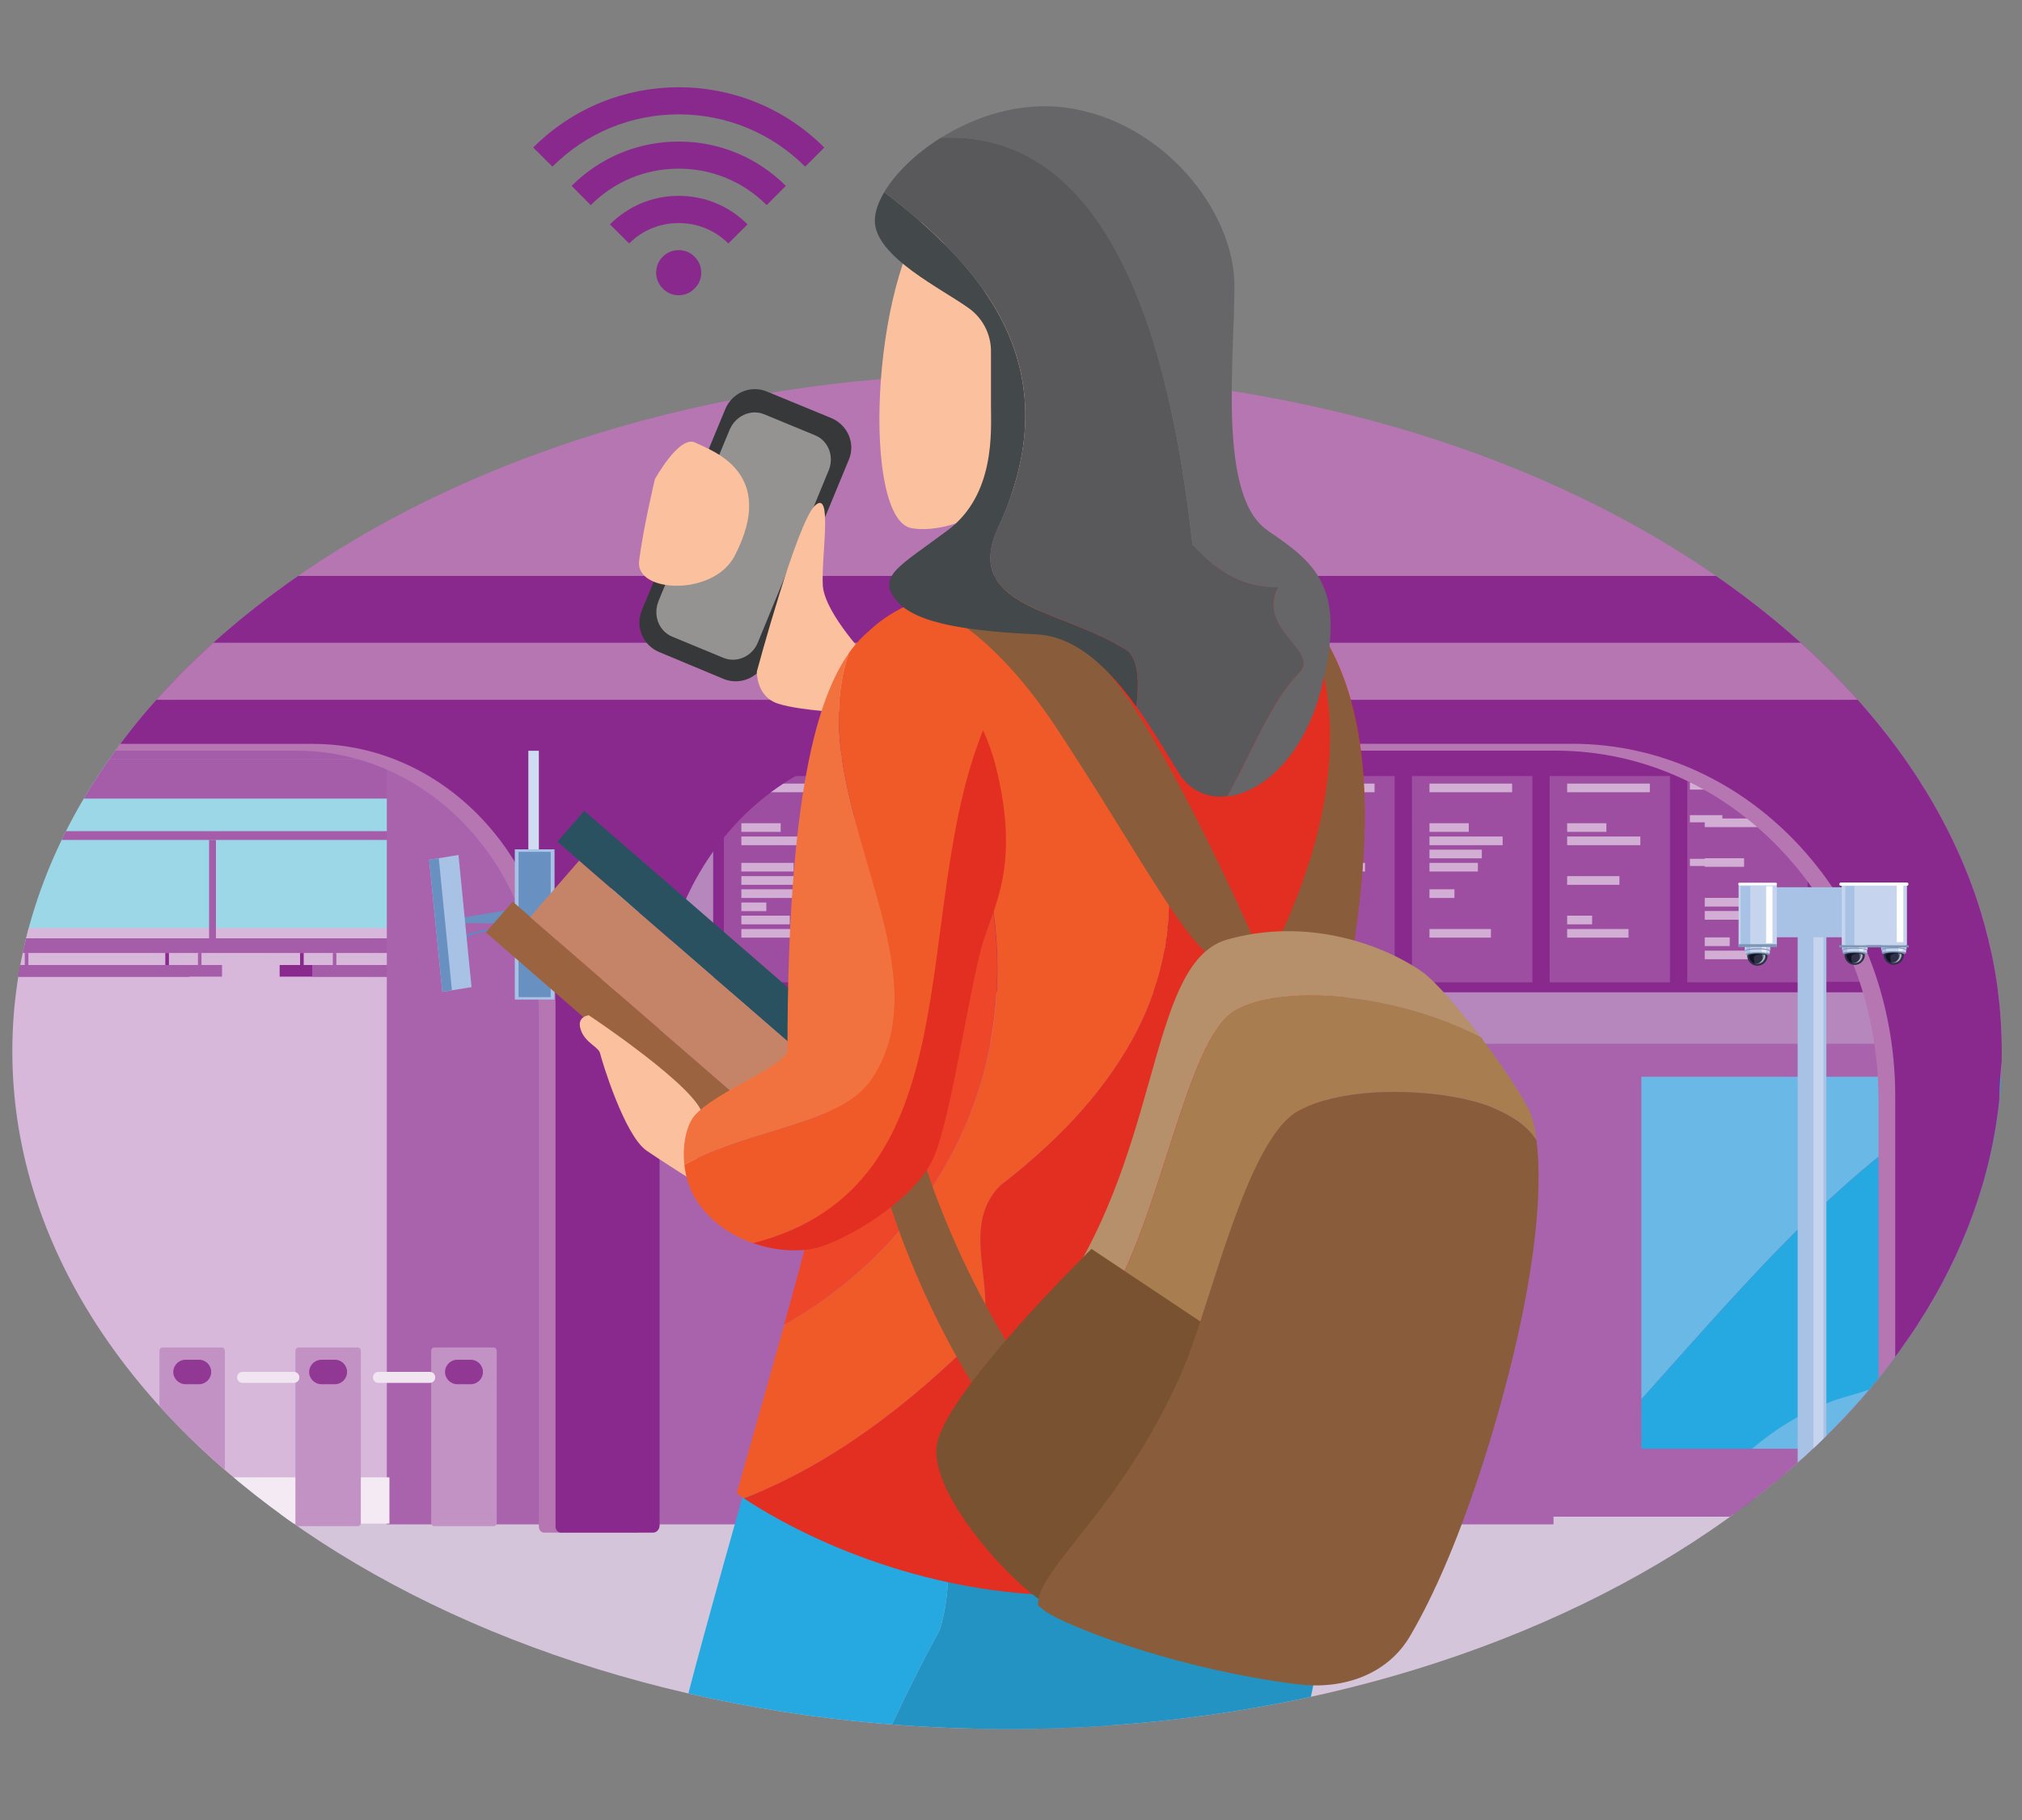 <?xml version="1.0" encoding="UTF-8"?>
<svg xmlns="http://www.w3.org/2000/svg" xmlns:xlink="http://www.w3.org/1999/xlink" id="Layer_2" width="200" height="180" version="1.1" viewBox="0 0 200 180">
  <rect x="0" y="0" width="200" height="180" fill="#808080" stroke="none"/>
  <defs>
    <style>
      .st0 {
        fill: #6891c1;
      }

      .st1 {
        fill: #f2723f;
      }

      .st2 {
        fill: #913895;
      }

      .st3 {
        fill: #b68f6b;
      }

      .st4 {
        fill: #121126;
      }

      .st5 {
        fill: #89298d;
      }

      .st6 {
        fill: #7b97b5;
      }

      .st7 {
        fill: #d8b8da;
      }

      .st8 {
        fill: #6d7286;
      }

      .st9 {
        fill: #c392c5;
      }

      .st10 {
        fill: #2d3047;
      }

      .st11 {
        fill: #a963ac;
      }

      .st12 {
        fill: #26a9e0;
      }

      .st13 {
        fill: #9c6340;
      }

      .st14 {
        fill: #d5c5db;
      }

      .st15 {
        fill: #36383a;
      }

      .st16 {
        fill: #b587bc;
      }

      .st17 {
        fill: #c58367;
      }

      .st18 {
        fill: #9bd7e7;
      }

      .st19 {
        fill: #bc85be;
      }

      .st20 {
        fill: #43484b;
      }

      .st21 {
        fill: #795232;
      }

      .st22 {
        fill: #a87d50;
      }

      .st23 {
        stroke-width: .18px;
      }

      .st23, .st24, .st25 {
        fill: none;
      }

      .st23, .st24, .st26 {
        stroke: #548dca;
        stroke-miterlimit: 10;
      }

      .st24 {
        stroke-width: .2px;
      }

      .st27 {
        fill: #959292;
      }

      .st28 {
        fill: #fff;
      }

      .st29 {
        fill: #f1e5f1;
      }

      .st30 {
        fill: #cedbf0;
      }

      .st25 {
        clip-rule: evenodd;
      }

      .st31 {
        fill: #a8c2e5;
      }

      .st32 {
        fill: #295160;
      }

      .st33 {
        fill: #69b8e6;
      }

      .st34 {
        fill: #59595c;
      }

      .st35 {
        fill: #895d3b;
      }

      .st36 {
        fill: #c6d5ed;
      }

      .st37 {
        fill: #e6ebf6;
      }

      .st38 {
        fill: #a55ca9;
      }

      .st39 {
        fill: #f3eaf4;
      }

      .st40 {
        fill: #99479d;
      }

      .st41 {
        fill: #666567;
      }

      .st42 {
        fill: #b576b1;
      }

      .st43 {
        fill: #ee4629;
      }

      .st44 {
        fill: #d2aed4;
      }

      .st45 {
        fill: #e32e22;
      }

      .st26 {
        fill: #ced8ee;
        stroke-width: .21px;
      }

      .st46 {
        clip-path: url(#clippath);
      }

      .st47 {
        fill: #9d4ea1;
      }

      .st48 {
        fill: #2393c3;
      }

      .st49 {
        fill: #bf98c6;
      }

      .st50 {
        fill: #f05a29;
      }

      .st51 {
        fill: #fbc19e;
      }

      .st52 {
        fill: #ae7cb6;
      }

      .st53 {
        fill: #c4a0ca;
      }

      .st54 {
        fill: #bec1ce;
      }
    </style>
    <clipPath id="clippath">
      <path class="st25" d="M198,103.97c0,37.03-44.05,67.03-98.39,67.03S1.22,140.99,1.22,103.97,45.27,36.95,99.61,36.95s98.39,30,98.39,67.02Z"></path>
    </clipPath>
  </defs>
  <g class="st46">
    <g>
      <rect class="st42" x="20.97" y="36.2" width="163.52" height="24.24"></rect>
      <rect class="st14" x="-167.17" y="149.72" width="404.9" height="85.51"></rect>
      <g>
        <rect class="st18" x="-65.64" y="72.57" width="253.66" height="20.82"></rect>
        <rect class="st7" x="-65.95" y="91.78" width="255.39" height="54.39"></rect>
        <g>
          <rect class="st5" x="132.91" y="113.82" width="63.38" height="9.16"></rect>
          <g>
            <path class="st28" d="M153.58,120.94h-1.05v-4.07h-1.49v-.73h4.03v.73h-1.49v4.07Z"></path>
            <path class="st28" d="M156.5,120.94h-1.06v-4.8h1.06v4.8Z"></path>
            <path class="st28" d="M159.77,121.01c-1.37,0-2.54-.9-2.54-2.49s1.11-2.48,2.55-2.48c.51,0,1.1.09,1.55.46l-.28.71c-.3-.23-.61-.38-1.22-.38-.89,0-1.53.65-1.53,1.7,0,1.14.63,1.73,1.52,1.73.46,0,.9-.11,1.25-.36l.26.71c-.53.35-1.05.41-1.56.41Z"></path>
            <path class="st28" d="M162.97,120.94h-1.06v-4.8h1.06v2l1.77-2h1.26l-1.94,2.19,2.16,2.61h-1.23l-1.75-2.18-.26.25v1.93Z"></path>
            <path class="st28" d="M169.78,116.87h-2.2v1.19h2.11v.72h-2.11v1.43l2.38.03-.05.7h-3.38v-4.8h3.32l-.08.73Z"></path>
            <path class="st28" d="M172.54,124.4h-1.05v-4.07h-1.5v-.73h4.04v.73h-1.5v4.07Z"></path>
            <path class="st28" d="M176.07,120.24c-.49,0-.82.15-.82.53,0,.36.23.5.54.59l.7.21c.75.24,1.5.53,1.5,1.45,0,.99-.86,1.45-1.99,1.45-.79,0-1.37-.14-1.84-.41l.28-.72c.36.21.98.37,1.56.37s.94-.16.94-.57c0-.44-.36-.58-.8-.72l-.65-.2c-.64-.2-1.28-.53-1.28-1.35,0-.92.84-1.36,1.86-1.36.7,0,1.26.1,1.67.38l-.28.66c-.34-.19-.81-.29-1.4-.29Z"></path>
          </g>
          <g>
            <rect class="st40" x="135.95" y="122.98" width="26.24" height="22.67"></rect>
            <rect class="st53" x="138.68" y="122.2" width="20.78" height="24.23" transform="translate(283.38 -14.75) rotate(90)"></rect>
            <rect class="st52" x="133.92" y="126.95" width="20.78" height="14.72" transform="translate(278.63 -10) rotate(90)"></rect>
            <rect class="st5" x="136.95" y="123.93" width=".46" height="20.78"></rect>
            <path class="st40" d="M131.87,146.51h27.37v-.85h-27.37c-.25,0-.46.19-.46.43h0c0,.24.2.43.46.43Z"></path>
            <path class="st5" d="M158.54,146.51h3.64v-.85h-3.64c-.26,0-.45.19-.45.43h0c0,.24.2.43.45.43Z"></path>
            <rect class="st5" x="137.41" y="123.93" width="23.77" height="4.47"></rect>
            <path class="st28" d="M138.3,124.95v2.24h2.38v-2.24h-2.38ZM140.32,126.86h-1.66v-1.56h1.66v1.56Z"></path>
            <path class="st28" d="M158.17,125.31l.52-.26h.41v2.4h-.49v-1.97l-.45.18v-.35Z"></path>
          </g>
          <g>
            <rect class="st40" x="167.52" y="126.43" width="26.23" height="22.67"></rect>
            <rect class="st53" x="170.25" y="125.66" width="20.78" height="24.23" transform="translate(318.41 -42.87) rotate(90)"></rect>
            <rect class="st52" x="165.95" y="130.42" width="20.78" height="14.7" transform="translate(314.11 -38.56) rotate(90)"></rect>
            <rect class="st5" x="168.53" y="127.38" width=".46" height="20.78"></rect>
            <path class="st40" d="M163.44,146.51h27.38v-.85h-27.38c-.25,0-.46.19-.46.43h0c0,.24.2.43.46.43Z"></path>
            <path class="st5" d="M190.11,149.96h3.64v-.85h-3.64c-.25,0-.46.19-.46.42h0c0,.23.21.43.46.43Z"></path>
            <rect class="st5" x="168.98" y="127.38" width="23.77" height="4.47"></rect>
            <path class="st28" d="M169.87,128.41v2.25h2.39v-2.25h-2.39ZM171.89,130.31h-1.66v-1.55h1.66v1.55Z"></path>
            <path class="st28" d="M189.75,128.69c.19-.16.4-.23.71-.23.48,0,.86.26.86.73,0,.38-.28.67-.49.88l-.51.49h.97l-.03.35h-1.5v-.39l.78-.8c.15-.15.27-.32.27-.53,0-.2-.17-.34-.37-.34-.23,0-.42.1-.54.2l-.14-.35Z"></path>
          </g>
          <rect class="st28" x="138.3" y="129.77" width="4.02" height="5.71"></rect>
          <rect class="st5" x="143.33" y="129.77" width="17.29" height="2.08"></rect>
          <rect class="st28" x="169.86" y="133.23" width="4.02" height="5.7"></rect>
          <rect class="st5" x="174.88" y="133.23" width="17.29" height="2.07"></rect>
        </g>
        <g>
          <rect class="st16" x="69.9" y="78.99" width="4.42" height="68.22"></rect>
          <g>
            <rect class="st49" x="65.56" y="78.99" width="4.41" height="68.22"></rect>
            <polygon class="st5" points="61.24 81.03 65.59 83.07 65.59 78.99 61.24 78.99 61.24 81.03"></polygon>
            <polygon class="st5" points="172.08 84.48 176.43 86.53 176.43 82.44 172.08 82.44 172.08 84.48"></polygon>
          </g>
          <rect class="st38" x="-65.88" y="75.1" width="275.67" height="3.88"></rect>
          <rect class="st38" x="-65.57" y="92.8" width="275.37" height="1.45"></rect>
          <polygon class="st38" points="78.64 81.03 74.29 83.07 74.29 78.99 78.64 78.99 78.64 81.03"></polygon>
          <polygon class="st38" points="65.59 81.03 69.93 83.07 69.93 78.99 65.59 78.99 65.59 81.03"></polygon>
          <polygon class="st38" points="189.49 84.48 185.14 86.53 185.14 82.44 189.49 82.44 189.49 84.48"></polygon>
          <polygon class="st5" points="183.01 84.48 180.76 86.53 180.76 82.44 183.01 82.44 183.01 84.48"></polygon>
          <polygon class="st5" points="72.22 81.03 69.97 83.07 69.97 78.99 72.22 78.99 72.22 81.03"></polygon>
          <polygon class="st38" points="176.42 84.48 180.76 86.53 180.76 82.44 176.42 82.44 176.42 84.48"></polygon>
          <path class="st38" d="M-46.76,92.8h-.68v-9.73h.68v9.73ZM-12.7,83.07h-.69v9.73h.69v-9.73ZM21.36,83.07h-.68v9.73h.68v-9.73ZM55.42,83.07h-.69v9.73h.69v-9.73ZM89.49,83.07h-.69v9.73h.69v-9.73ZM123.55,83.07h-.69v9.73h.69v-9.73ZM157.61,83.07h-.69v9.73h.69v-9.73ZM191.68,86.53h-.69v9.73h.69v-9.73Z"></path>
          <rect class="st38" x="-65.57" y="82.2" width="275.37" height=".87"></rect>
          <g>
            <polygon class="st5" points="199.47 98.9 199.47 97.71 199.12 97.71 199.12 98.9 182.34 98.9 182.34 97.71 181.98 97.71 181.98 98.9 179.95 98.9 179.95 100.03 201.49 100.03 201.49 98.9 199.47 98.9"></polygon>
            <polygon class="st5" points="16.71 94.25 16.35 94.25 16.35 95.44 -.42 95.44 -.42 94.25 -.78 94.25 -.78 95.44 -2.8 95.44 -2.8 96.59 18.74 96.59 18.74 95.44 16.71 95.44 16.71 94.25"></polygon>
            <polygon class="st5" points="47.17 94.25 46.81 94.25 46.81 95.44 30.04 95.44 30.04 94.25 29.68 94.25 29.68 95.44 27.66 95.44 27.66 96.59 49.2 96.59 49.2 95.44 47.17 95.44 47.17 94.25"></polygon>
            <polygon class="st5" points="77.62 94.25 77.28 94.25 77.28 95.44 60.5 95.44 60.5 94.25 60.14 94.25 60.14 95.44 58.12 95.44 58.12 96.59 79.65 96.59 79.65 95.44 77.62 95.44 77.62 94.25"></polygon>
            <polygon class="st5" points="108.09 94.25 107.73 94.25 107.73 95.44 90.96 95.44 90.96 94.25 90.6 94.25 90.6 95.44 88.58 95.44 88.58 96.59 110.11 96.59 110.11 95.44 108.09 95.44 108.09 94.25"></polygon>
            <polygon class="st5" points="138.54 94.25 138.19 94.25 138.19 95.44 121.42 95.44 121.42 94.25 121.07 94.25 121.07 95.44 119.03 95.44 119.03 96.59 140.58 96.59 140.58 95.44 138.54 95.44 138.54 94.25"></polygon>
            <polygon class="st5" points="169 94.25 168.65 94.25 168.65 95.44 151.87 95.44 151.87 94.25 151.53 94.25 151.53 95.44 149.5 95.44 149.5 96.59 171.04 96.59 171.04 95.44 169 95.44 169 94.25"></polygon>
          </g>
          <g>
            <polygon class="st38" points="202.69 98.9 202.69 97.71 202.34 97.71 202.34 98.9 185.56 98.9 185.56 97.71 185.21 97.71 185.21 98.9 183.18 98.9 183.18 100.03 204.72 100.03 204.72 98.9 202.69 98.9"></polygon>
            <polygon class="st38" points="19.93 94.25 19.58 94.25 19.58 95.44 2.81 95.44 2.81 94.25 2.45 94.25 2.45 95.44 .42 95.44 .42 96.59 21.96 96.59 21.96 95.44 19.93 95.44 19.93 94.25"></polygon>
            <polygon class="st38" points="50.4 94.25 50.04 94.25 50.04 95.44 33.27 95.44 33.27 94.25 32.92 94.25 32.92 95.44 30.88 95.44 30.88 96.59 52.43 96.59 52.43 95.44 50.4 95.44 50.4 94.25"></polygon>
            <polygon class="st38" points="80.85 94.25 80.5 94.25 80.5 95.44 63.72 95.44 63.72 94.25 63.37 94.25 63.37 95.44 61.34 95.44 61.34 96.59 82.88 96.59 82.88 95.44 80.85 95.44 80.85 94.25"></polygon>
            <polygon class="st38" points="111.31 94.25 110.96 94.25 110.96 95.44 94.18 95.44 94.18 94.25 93.84 94.25 93.84 95.44 91.8 95.44 91.8 96.59 113.34 96.59 113.34 95.44 111.31 95.44 111.31 94.25"></polygon>
            <polygon class="st38" points="141.77 94.25 141.42 94.25 141.42 95.44 124.65 95.44 124.65 94.25 124.29 94.25 124.29 95.44 122.27 95.44 122.27 96.59 143.8 96.59 143.8 95.44 141.77 95.44 141.77 94.25"></polygon>
            <polygon class="st38" points="172.23 94.25 171.88 94.25 171.88 95.44 155.11 95.44 155.11 94.25 154.75 94.25 154.75 95.44 152.72 95.44 152.72 96.59 174.26 96.59 174.26 95.44 172.23 95.44 172.23 94.25"></polygon>
          </g>
          <rect class="st38" x="-65.57" y="69.78" width="275.37" height="5.33"></rect>
        </g>
      </g>
      <rect class="st11" x="38.26" y="72.66" width="115.4" height="78.1"></rect>
      <rect class="st11" x="144.61" y="66.61" width="196.58" height="83.39"></rect>
      <rect class="st16" x="64.96" y="69.84" width="225.66" height="33.39"></rect>
      <g>
        <rect class="st5" x="70.54" y="72.31" width="150.51" height="25.83"></rect>
        <rect class="st47" x="71.6" y="76.75" width="11.89" height="20.4"></rect>
        <rect class="st44" x="73.33" y="77.5" width="8.18" height=".85"></rect>
        <rect class="st44" x="73.33" y="81.42" width="3.89" height=".85"></rect>
        <rect class="st44" x="73.33" y="82.73" width="7.23" height=".86"></rect>
        <rect class="st44" x="73.33" y="85.34" width="5.17" height=".85"></rect>
        <rect class="st44" x="73.33" y="86.65" width="5.17" height=".86"></rect>
        <rect class="st44" x="73.33" y="87.95" width="6.34" height=".86"></rect>
        <rect class="st44" x="73.33" y="89.26" width="2.47" height=".85"></rect>
        <rect class="st44" x="73.33" y="90.56" width="4.79" height=".86"></rect>
        <rect class="st44" x="73.33" y="91.88" width="6.08" height=".85"></rect>
        <rect class="st47" x="98.83" y="76.75" width="11.9" height="20.4"></rect>
        <rect class="st44" x="100.56" y="77.5" width="8.18" height=".85"></rect>
        <rect class="st44" x="100.56" y="81.42" width="3.89" height=".85"></rect>
        <rect class="st44" x="100.56" y="82.73" width="7.23" height=".86"></rect>
        <rect class="st44" x="100.56" y="86.65" width="5.17" height=".86"></rect>
        <rect class="st44" x="100.56" y="89.26" width="2.47" height=".85"></rect>
        <rect class="st44" x="100.56" y="90.56" width="4.79" height=".86"></rect>
        <rect class="st44" x="100.56" y="91.88" width="6.07" height=".85"></rect>
        <rect class="st47" x="153.28" y="76.75" width="11.9" height="20.4"></rect>
        <rect class="st44" x="155.01" y="77.5" width="8.18" height=".85"></rect>
        <rect class="st44" x="155.01" y="81.42" width="3.88" height=".85"></rect>
        <rect class="st44" x="155.01" y="82.73" width="7.24" height=".86"></rect>
        <rect class="st44" x="155.01" y="86.65" width="5.17" height=".86"></rect>
        <rect class="st44" x="155.01" y="90.56" width="2.47" height=".86"></rect>
        <rect class="st44" x="155.01" y="91.88" width="6.07" height=".85"></rect>
        <rect class="st47" x="166.89" y="76.75" width="11.9" height="20.4"></rect>
        <rect class="st44" x="168.62" y="80.95" width="8.18" height=".85"></rect>
        <rect class="st44" x="168.62" y="84.88" width="3.89" height=".85"></rect>
        <rect class="st44" x="168.62" y="88.8" width="7.24" height=".86"></rect>
        <rect class="st44" x="168.62" y="90.1" width="5.17" height=".86"></rect>
        <rect class="st44" x="168.62" y="92.71" width="2.47" height=".86"></rect>
        <rect class="st44" x="168.62" y="94.02" width="6.07" height=".85"></rect>
        <rect class="st47" x="180.5" y="76.69" width="11.9" height="20.41"></rect>
        <rect class="st44" x="182.23" y="77.44" width="8.17" height=".85"></rect>
        <rect class="st44" x="182.23" y="83.09" width="3.89" height=".86"></rect>
        <rect class="st44" x="182.23" y="84.4" width="7.23" height=".85"></rect>
        <rect class="st44" x="182.23" y="85.71" width="5.17" height=".85"></rect>
        <rect class="st44" x="182.23" y="90.94" width="2.47" height=".86"></rect>
        <rect class="st44" x="182.23" y="87.01" width="6.07" height=".85"></rect>
        <rect class="st47" x="112.44" y="76.75" width="11.9" height="20.4"></rect>
        <rect class="st44" x="114.17" y="77.5" width="8.18" height=".85"></rect>
        <rect class="st44" x="114.17" y="81.42" width="3.89" height=".85"></rect>
        <rect class="st44" x="114.17" y="82.73" width="7.23" height=".86"></rect>
        <rect class="st44" x="114.17" y="84.03" width="7.23" height=".86"></rect>
        <rect class="st44" x="114.17" y="86.65" width="5.17" height=".86"></rect>
        <rect class="st44" x="114.17" y="87.95" width="2.47" height=".86"></rect>
        <rect class="st44" x="114.17" y="89.26" width="2.47" height=".85"></rect>
        <rect class="st44" x="114.17" y="93.18" width="2.47" height=".85"></rect>
        <rect class="st44" x="114.17" y="90.56" width="4.79" height=".86"></rect>
        <rect class="st44" x="114.17" y="91.88" width="6.07" height=".85"></rect>
        <rect class="st47" x="194.11" y="76.69" width="11.9" height="20.41"></rect>
        <rect class="st44" x="195.84" y="77.44" width="8.18" height=".85"></rect>
        <rect class="st44" x="195.84" y="81.36" width="3.89" height=".86"></rect>
        <rect class="st44" x="195.84" y="82.67" width="7.23" height=".85"></rect>
        <rect class="st44" x="195.84" y="83.98" width="7.23" height=".85"></rect>
        <rect class="st44" x="195.84" y="86.59" width="5.18" height=".86"></rect>
        <rect class="st44" x="195.84" y="87.89" width="2.47" height=".85"></rect>
        <rect class="st44" x="195.84" y="89.2" width="2.47" height=".86"></rect>
        <rect class="st44" x="195.84" y="93.12" width="2.47" height=".85"></rect>
        <rect class="st44" x="195.84" y="90.5" width="4.79" height=".85"></rect>
        <rect class="st44" x="195.84" y="91.81" width="6.08" height=".86"></rect>
        <rect class="st44" x="167.15" y="77.39" width="6.76" height=".7"></rect>
        <rect class="st44" x="167.15" y="80.62" width="3.21" height=".71"></rect>
        <rect class="st44" x="167.15" y="84.94" width="4.28" height=".71"></rect>
        <rect class="st47" x="126.05" y="76.75" width="11.9" height="20.4"></rect>
        <rect class="st44" x="127.78" y="77.5" width="8.18" height=".85"></rect>
        <rect class="st44" x="127.78" y="81.42" width="2.17" height=".85"></rect>
        <rect class="st44" x="127.78" y="82.73" width="4.03" height=".86"></rect>
        <rect class="st44" x="127.78" y="84.03" width="3.89" height=".86"></rect>
        <rect class="st44" x="127.78" y="85.34" width="7.24" height=".85"></rect>
        <rect class="st44" x="127.78" y="86.65" width="5.17" height=".86"></rect>
        <rect class="st44" x="127.78" y="87.95" width="2.47" height=".86"></rect>
        <rect class="st44" x="127.78" y="89.26" width="4.79" height=".85"></rect>
        <rect class="st44" x="127.78" y="90.56" width="6.08" height=".86"></rect>
        <rect class="st47" x="139.66" y="76.75" width="11.91" height="20.4"></rect>
        <rect class="st44" x="141.39" y="77.5" width="8.18" height=".85"></rect>
        <rect class="st44" x="141.39" y="81.42" width="3.89" height=".85"></rect>
        <rect class="st44" x="141.39" y="82.73" width="7.24" height=".86"></rect>
        <rect class="st44" x="141.39" y="84.03" width="5.18" height=".86"></rect>
        <rect class="st44" x="141.39" y="87.95" width="2.47" height=".86"></rect>
        <rect class="st44" x="141.39" y="85.34" width="4.79" height=".85"></rect>
        <rect class="st44" x="141.39" y="91.88" width="6.08" height=".85"></rect>
        <rect class="st47" x="85.22" y="76.75" width="11.9" height="20.4"></rect>
        <rect class="st44" x="86.94" y="77.5" width="3.42" height=".85"></rect>
        <rect class="st44" x="91.03" y="77.5" width="3.42" height=".85"></rect>
        <rect class="st44" x="86.94" y="81.42" width="5.23" height=".85"></rect>
        <rect class="st44" x="86.94" y="82.73" width="5.18" height=".86"></rect>
        <rect class="st44" x="86.94" y="85.34" width="6.96" height=".85"></rect>
        <rect class="st44" x="86.94" y="86.65" width="5.18" height=".86"></rect>
        <rect class="st44" x="86.94" y="87.95" width="8.53" height=".86"></rect>
        <rect class="st44" x="86.94" y="89.26" width="2.47" height=".85"></rect>
        <rect class="st44" x="86.94" y="90.56" width="3.42" height=".86"></rect>
        <rect class="st44" x="86.94" y="91.88" width="4.34" height=".85"></rect>
      </g>
      <rect class="st19" x="102.71" y="124.58" width="3.31" height="3.28"></rect>
      <path class="st33" d="M197.74,106.49h-35.39v31.9c10.74-11.92,21.07-24.49,35.39-31.9Z"></path>
      <path class="st33" d="M172.43,143.28h46.46v-20.46c-12.52,7.06-26.35,12.15-38.05,15.58-3.11,1.08-5.93,2.75-8.41,4.88Z"></path>
      <path class="st12" d="M197.74,106.49c-14.32,7.41-24.65,19.97-35.39,31.9v4.89h10.95c2.49-2.12,5.31-3.8,8.42-4.88,11.7-3.43,24.65-8.52,37.17-15.58v-16.33h-21.15Z"></path>
      <g>
        <rect class="st39" x="-104.1" y="146.11" width="142.62" height="4.58"></rect>
        <path class="st42" d="M387.18,74.24h-158.31c-18.1,0-32.77,15.87-32.77,35.43v41.2c0,.39-.29.71-.65.71h-8.99c-.36,0-.65-.32-.65-.71v-42.08c0-19.08-14.3-34.55-31.96-34.55h-65c-13.95,0-25.26,12.23-25.26,27.32v49.32c0,.38-.29.7-.65.7h-9.11c-.29,0-.53-.26-.53-.58v-50.8c0-14.34-10.76-25.96-24.02-25.96H-29.52c-12.19,0-22.07,10.69-22.07,23.87v52.6c0,.47-.36.86-.8.86h-8.7c-.44,0-.8-.39-.8-.86v-58.68c0-9.86-7.42-17.82-16.54-17.75h-5.79s0-16.52,0-16.52l1.78-.8.03.8h472.35"></path>
        <path class="st5" d="M388.83,73.56h-158.31c-18.1,0-32.77,16-32.77,35.74v41.56c0,.4-.29.71-.65.71h-8.99c-.35,0-.65-.32-.65-.71v-42.44c0-19.25-14.3-34.86-31.96-34.86h-65c-13.95,0-25.26,12.34-25.26,27.56v49.75c0,.39-.29.71-.65.71h-9.11c-.29,0-.53-.26-.53-.58v-51.24c0-14.46-10.75-26.19-24.02-26.19H-27.87c-12.19,0-22.07,10.78-22.07,24.08v53.07c0,.48-.36.87-.8.87h-8.7c-.44,0-.8-.39-.8-.87v-59.2c0-9.94-7.42-17.97-16.54-17.9h-5.79s0-16.66,0-16.66h474.16"></path>
        <rect class="st42" x="-110.55" y="63.57" width="443.15" height="5.64"></rect>
      </g>
      <g>
        <rect class="st26" x="107.64" y="114.17" width="26.67" height="35.8"></rect>
        <rect class="st26" x="107.64" y="114.17" width="13.27" height="35.8"></rect>
      </g>
      <g>
        <g>
          <g>
            <path class="st6" d="M184.72,93.98c0-.15-.56-.26-1.26-.26s-1.26.11-1.26.26.56.26,1.26.26,1.26-.12,1.26-.26Z"></path>
            <path class="st36" d="M182.69,93.39c0,.13,0,.26,0,.39.21-.03.48-.05.77-.05.13,0,.26,0,.38,0,0-.13-.01-.26-.02-.39"></path>
            <path class="st36" d="M182.35,93.47c-.09.04-.14.08-.14.12v.39s.05-.08.14-.12v-.39"></path>
            <path class="st31" d="M182.35,93.47v.39c.08-.04.2-.07.35-.09,0-.13,0-.26,0-.39"></path>
            <path class="st37" d="M183.82,93.35c0,.13.02.26.02.39.2.01.39.03.53.07,0-.13,0-.26.01-.38"></path>
            <path class="st36" d="M184.39,93.42c0,.12-.01.26-.01.38.21.04.35.11.35.18v-.39c0-.07-.13-.13-.33-.18"></path>
            <g>
              <path class="st6" d="M184.67,94.29c0-.1-.53-.19-1.19-.19s-1.19.09-1.19.19.54.2,1.19.2,1.19-.09,1.19-.2Z"></path>
              <path class="st37" d="M183.85,93.82c.01.09.01.19.02.28.19,0,.37.03.5.05,0-.09,0-.18,0-.28-.14-.02-.32-.04-.53-.05Z"></path>
              <path class="st36" d="M184.37,93.88c0,.1,0,.19,0,.28.19.04.3.08.3.13v-.28c0-.05-.11-.09-.29-.13Z"></path>
              <path class="st36" d="M182.28,94v.28s.02-.04.07-.06v-.28s-.07.04-.07.06Z"></path>
              <path class="st31" d="M182.69,93.86c-.16.02-.29.05-.35.09v.28c.07-.03.19-.06.35-.09,0-.09,0-.19,0-.28Z"></path>
              <path class="st36" d="M183.86,94.11c0-.09,0-.19-.02-.28-.12,0-.24-.01-.37-.01-.3,0-.57.02-.78.05,0,.09,0,.19,0,.28.21-.03.48-.05.78-.05.14,0,.27,0,.39.01Z"></path>
            </g>
            <path class="st10" d="M184.46,94.42c0-.12-.46-.21-1.01-.21s-1.01.09-1.01.21c0,.56.45,1.01,1.01,1.01s1.01-.45,1.01-1.01Z"></path>
            <path class="st4" d="M183.19,95.23c-.32-.11-.55-.41-.55-.77,0-.1.37-.18.82-.18.16,0,.31.01.44.03,0,0-.79,0-.79.33,0,.33.09.59.09.59Z"></path>
            <path class="st8" d="M183.19,95.23c.08.03.17.04.26.04.46,0,.82-.36.82-.81,0-.06-.15-.12-.38-.15,0,0,.18.32-.03.62-.26.38-.67.3-.67.3Z"></path>
            <path class="st54" d="M183.6,95.21c.34-.06.6-.38.6-.76,0-.03-.05-.06-.12-.09,0,0,.04.32-.13.54-.17.22-.35.31-.35.31-.02,0-.03,0-.05,0"></path>
          </g>
          <g>
            <path class="st6" d="M188.58,93.95c0-.14-.56-.26-1.26-.26s-1.26.12-1.26.26.56.26,1.26.26,1.26-.12,1.26-.26Z"></path>
            <path class="st36" d="M186.55,93.36c0,.13,0,.26,0,.38.21-.03.48-.05.77-.05.13,0,.26,0,.38,0-.02-.13-.02-.26-.03-.38"></path>
            <path class="st36" d="M186.2,93.45c-.09.03-.13.07-.13.12v.38s.04-.08.13-.12v-.38"></path>
            <path class="st31" d="M186.2,93.45v.38c.09-.03.21-.06.35-.09,0-.13,0-.26,0-.38"></path>
            <path class="st37" d="M187.68,93.32c0,.12.01.26.03.38.2.01.38.04.52.07,0-.13.02-.25.02-.38"></path>
            <path class="st36" d="M188.25,93.39c0,.13-.01.25-.02.38.22.05.35.11.35.18v-.38c0-.07-.13-.13-.33-.18"></path>
            <g>
              <path class="st6" d="M188.53,94.26c0-.1-.54-.19-1.19-.19s-1.19.09-1.19.19.54.19,1.19.19,1.19-.09,1.19-.19Z"></path>
              <path class="st37" d="M187.71,93.79c0,.1,0,.19.01.29.2,0,.37.03.51.05,0-.09,0-.19,0-.28-.14-.03-.31-.05-.52-.06Z"></path>
              <path class="st36" d="M188.23,93.85c0,.09,0,.18,0,.28.19.03.3.08.3.12v-.28s-.11-.09-.3-.12Z"></path>
              <path class="st36" d="M186.14,93.97v.28s.02-.04.06-.06v-.29s-.06.04-.06.06Z"></path>
              <path class="st31" d="M186.55,93.83c-.16.03-.28.05-.35.09v.29c.07-.03.2-.06.35-.09,0-.09,0-.19,0-.29Z"></path>
              <path class="st36" d="M187.72,94.08c0-.1,0-.19-.01-.29-.12,0-.24,0-.37,0-.3,0-.57.02-.78.04,0,.1,0,.19,0,.29.21-.03.48-.05.78-.05.13,0,.26,0,.38.01Z"></path>
            </g>
            <path class="st10" d="M188.32,94.4c0-.12-.45-.21-1.01-.21s-1.01.09-1.01.21c0,.56.45,1.01,1.01,1.01s1.01-.45,1.01-1.01Z"></path>
            <path class="st4" d="M187.05,95.2c-.32-.12-.55-.41-.55-.78,0-.09.36-.17.82-.17.16,0,.31,0,.44.03,0,0-.79,0-.79.33,0,.34.09.59.09.59Z"></path>
            <path class="st8" d="M187.05,95.2c.09.03.18.04.27.04.45,0,.81-.37.81-.82,0-.06-.15-.12-.38-.15,0,0,.18.32-.03.62-.26.37-.67.3-.67.3Z"></path>
            <path class="st54" d="M187.46,95.18c.34-.07.59-.39.59-.76,0-.03-.04-.07-.12-.09,0,0,.04.32-.13.54-.17.22-.34.32-.34.32h-.05"></path>
          </g>
          <g>
            <path class="st6" d="M175.1,94.05c0-.14-.56-.26-1.25-.26s-1.27.12-1.27.26c0,.15.57.26,1.27.26s1.25-.12,1.25-.26Z"></path>
            <path class="st36" d="M173.07,93.46v.38c.21-.03.48-.05.78-.05.13,0,.25,0,.37.01,0-.13-.01-.26-.02-.39"></path>
            <path class="st36" d="M172.72,93.55c-.09.03-.14.08-.14.12v.38s.05-.08.14-.11v-.39"></path>
            <path class="st31" d="M172.72,93.55v.39c.09-.04.21-.07.35-.09v-.38"></path>
            <path class="st37" d="M174.2,93.41c0,.13.01.26.02.39.2.01.39.03.53.07,0-.13.01-.26.02-.38"></path>
            <path class="st36" d="M174.77,93.49c0,.13-.01.26-.02.38.22.04.35.11.35.18v-.38c0-.07-.12-.13-.33-.18"></path>
            <g>
              <path class="st6" d="M175.05,94.35c0-.1-.54-.19-1.2-.19s-1.19.09-1.19.19.54.19,1.19.19,1.2-.09,1.2-.19Z"></path>
              <path class="st37" d="M174.23,93.89c0,.1.01.19.01.29.2,0,.37.03.51.06,0-.1,0-.19,0-.29-.14-.03-.32-.04-.52-.06Z"></path>
              <path class="st36" d="M174.75,93.94c0,.09,0,.19,0,.29.19.03.3.08.3.12v-.28s-.12-.09-.3-.13Z"></path>
              <path class="st36" d="M172.66,94.07v.28s.02-.04.06-.06v-.28s-.06.03-.06.06Z"></path>
              <path class="st31" d="M173.07,93.93c-.16.02-.28.05-.35.09v.28c.07-.03.2-.06.35-.09,0-.09,0-.19,0-.28Z"></path>
              <path class="st36" d="M174.24,94.18c0-.09,0-.19-.01-.29-.12,0-.24,0-.38,0-.29,0-.57.02-.78.05,0,.09,0,.19,0,.28.21-.03.48-.04.78-.04.14,0,.27,0,.39,0Z"></path>
            </g>
            <path class="st10" d="M174.84,94.5c0-.12-.46-.22-1.01-.22s-1.01.1-1.01.22c0,.56.45,1.01,1.01,1.01s1.01-.45,1.01-1.01Z"></path>
            <path class="st4" d="M173.57,95.29c-.32-.11-.55-.41-.55-.77,0-.1.37-.17.81-.17.16,0,.31,0,.44.03,0,0-.79,0-.8.33,0,.33.1.59.1.59Z"></path>
            <path class="st8" d="M173.57,95.29c.08.03.17.05.26.05.45,0,.82-.37.82-.82,0-.06-.15-.12-.38-.15,0,0,.17.32-.03.62-.26.38-.67.3-.67.3Z"></path>
            <path class="st54" d="M173.98,95.27c.34-.07.6-.38.6-.76,0-.03-.04-.07-.12-.09,0,0,.04.32-.13.54-.17.22-.35.31-.35.31-.02,0-.03,0-.05,0"></path>
          </g>
        </g>
        <g>
          <g>
            <rect class="st31" x="174.49" y="87.75" width="8.9" height="4.95"></rect>
            <rect class="st31" x="177.81" y="88.15" width="2.84" height="66.74"></rect>
            <rect class="st36" x="179.37" y="92.7" width=".99" height="62.2"></rect>
            <rect class="st36" x="171.97" y="87.32" width="3.78" height="6.29"></rect>
          </g>
          <rect class="st28" x="174.69" y="87.64" width=".63" height="5.64"></rect>
          <path class="st28" d="M175.74,87.43c0,.07-.05.13-.12.13h-3.56c-.07,0-.12-.06-.12-.13h0c0-.06.05-.12.12-.12h3.56c.07,0,.12.06.12.12h0Z"></path>
          <rect class="st31" x="172.17" y="87.62" width=".95" height="5.88"></rect>
          <path class="st28" d="M188.77,87.44c0,.1-.07.17-.16.17h-6.51c-.1,0-.17-.07-.17-.17h0c0-.09.07-.16.17-.16h6.51c.09,0,.16.07.16.16h0Z"></path>
          <rect class="st36" x="182.17" y="87.59" width="6.45" height="5.91"></rect>
          <rect class="st31" x="182.52" y="87.62" width=".9" height="5.91"></rect>
          <rect class="st28" x="187.61" y="87.47" width=".65" height="5.71"></rect>
        </g>
        <rect class="st6" x="171.95" y="93.38" width="3.79" height=".28"></rect>
        <rect class="st6" x="181.92" y="93.49" width="6.87" height=".21"></rect>
      </g>
      <g>
        <rect class="st30" x="52.26" y="74.25" width="1.04" height="16.75"></rect>
        <g>
          <polygon class="st31" points="52.3 89.67 52.36 91.35 61.43 91.41 61.41 90.9 52.3 89.67"></polygon>
          <path class="st24" d="M52.97,90.85s-1.04,1.17.62,1.84c1.66.68,2.68-.71,4.4-.58,1.71.12,2.27.63,2.27.63"></path>
          <g>
            <polygon class="st31" points="63.63 85.26 62.33 98.33 59.44 97.87 60.17 90.47 60.74 84.8 63.63 85.26"></polygon>
            <polygon class="st0" points="63.63 85.26 62.33 98.33 61.38 98.18 62.69 85.11 63.63 85.26"></polygon>
          </g>
          <g>
            <polygon class="st0" points="52.28 89.67 52.36 91.34 45.47 91.3 45.45 90.8 52.28 89.67"></polygon>
            <path class="st23" d="M51.87,90.84s.87,1.18-.33,1.83c-1.21.66-2.09-.74-3.38-.64-1.3.1-2.81.88-2.81.88"></path>
          </g>
          <g>
            <polygon class="st31" points="42.45 85.03 43.75 98.09 46.64 97.63 45.91 90.24 45.35 84.56 42.45 85.03"></polygon>
            <polygon class="st0" points="42.45 85.03 43.75 98.09 44.7 97.94 43.4 84.88 42.45 85.03"></polygon>
          </g>
          <rect class="st31" x="50.92" y="84" width="3.93" height="14.86"></rect>
          <rect class="st0" x="51.29" y="84.25" width="3.18" height="14.37"></rect>
        </g>
      </g>
      <g>
        <g>
          <path class="st9" d="M16.06,150.94c-.16,0-.29-.14-.29-.32v-17.03c0-.18.13-.32.29-.32h5.89c.16,0,.29.14.29.32v17.03c0,.18-.13.32-.29.32h-5.89Z"></path>
          <path class="st2" d="M20.89,135.69c0,.67-.54,1.21-1.21,1.21h-1.33c-.67,0-1.21-.54-1.21-1.21h0c0-.67.54-1.21,1.21-1.21h1.33c.67,0,1.21.54,1.21,1.21h0Z"></path>
        </g>
        <g>
          <path class="st9" d="M29.51,150.94c-.16,0-.29-.14-.29-.32v-17.03c0-.18.13-.32.29-.32h5.89c.16,0,.29.14.29.32v17.03c0,.18-.13.32-.29.32h-5.89Z"></path>
          <path class="st29" d="M29.61,136.23c0,.3-.24.54-.54.54h-5.08c-.3,0-.54-.24-.54-.54h0c0-.3.24-.55.54-.55h5.08c.3,0,.54.24.54.55h0Z"></path>
          <path class="st2" d="M34.33,135.69c0,.67-.54,1.21-1.21,1.21h-1.33c-.67,0-1.21-.54-1.21-1.21h0c0-.67.55-1.21,1.21-1.21h1.33c.67,0,1.21.54,1.21,1.21h0Z"></path>
        </g>
        <g>
          <path class="st9" d="M42.95,150.94c-.16,0-.3-.14-.3-.32v-17.03c0-.18.13-.32.3-.32h5.89c.16,0,.29.14.29.32v17.03c0,.18-.13.32-.29.32h-5.89Z"></path>
          <path class="st29" d="M43.05,136.23c0,.3-.24.54-.54.54h-5.08c-.3,0-.54-.24-.54-.54h0c0-.3.24-.55.54-.55h5.08c.3,0,.54.24.54.55h0Z"></path>
          <path class="st2" d="M47.77,135.69c0,.67-.54,1.21-1.21,1.21h-1.33c-.67,0-1.21-.54-1.21-1.21h0c0-.67.54-1.21,1.21-1.21h1.33c.66,0,1.21.54,1.21,1.21h0Z"></path>
        </g>
      </g>
    </g>
    <g>
      <path class="st48" d="M100.72,217.63c-.9-5.07-1.95-12.15-2.69-22.19-1.91-24.9-1.47-40.34-1.47-40.34h35.78s-1.96,9.3-4.43,21.03c-5.13,1.93-10.11,4.23-14.04,8.15-7.69,7.7-1.29,24.19-13.15,33.34Z"></path>
      <path class="st12" d="M92.86,295.95c3.54-2.09,9.59-5.75,10.79-6.92,1.74-1.67,3.24-7.77,1.48-21.73-1.72-13.96-1.72-33.61-1.72-36.93,0-2.02-1.25-5.21-2.69-12.74,11.85-9.14,5.45-25.64,13.15-33.34,3.93-3.92,8.91-6.22,14.04-8.15-3.79,18.49-8.7,43.01-8.7,46.93,0,6.41,5.76,24.17,4.07,36.63-1.71,12.49-8.3,23.47-7.87,33.4.19,3.93.13,6.6.06,7.91-.06.52-.47.95-1.02.95h-22.67c-.83,0-1.48-.66-1.48-1.52,0-1.82.97-3.53,2.56-4.5Z"></path>
      <path class="st12" d="M74.05,234.62c0,3.18-.61,6.09-1.75,8.68-3.15-11.76-6-21.66-6.32-22.53-.87-2.04-5.03-10.66-4.66-15.81.32-5.17,3.09-21.9,5.51-32.38,1.19-5.27,4.04-15.43,6.9-25.55,0,0,7.39,4.72,20.09,7.53-.02,2.36-.21,4.67-.9,6.7-12.59,23.05-18.87,48.19-18.87,73.37Z"></path>
      <path class="st48" d="M92.74,245.98c.52-12.91-5.35-19.42-8.32-24.5-5.89-9.98,9.09-28.75,17.52-40.79,7.52-10.71,13.27-13.72,15.79-25.88-6.96,0-18.63.91-23.91-.25-.02,2.36-.21,4.67-.9,6.7-12.59,23.05-18.87,48.19-18.87,73.37,0,3.18-.61,6.09-1.75,8.68,4.71,17.57,8.85,39.18,7.96,41.36,0,0,1.99,1.85-2.62,5.72-3.62,5.09-17.42,10.46-7.55,11.58h5.35c5.51,0,19.42-6.03,20.15-8.67.85-3.11-1.48-5.52-2.68-7.92-1.19-2.4-.69-26.46-.19-39.4Z"></path>
    </g>
  </g>
  <g>
    <path class="st15" d="M63.49,60.35c-.67,1.63.08,3.47,1.74,4.15l6.3,2.63c1.63.69,3.51-.09,4.18-1.71l8.24-19.93c.69-1.59-.08-3.45-1.72-4.14l-6.34-2.61c-1.62-.7-3.46.09-4.14,1.7l-8.26,19.91Z"></path>
    <path class="st27" d="M65.13,59.47c-.56,1.38.04,2.93,1.32,3.48l5.1,2.11c1.3.54,2.86-.12,3.42-1.54l6.98-16.96c.6-1.37,0-2.94-1.28-3.49l-5.09-2.1c-1.31-.54-2.82.16-3.4,1.51l-7.05,16.97Z"></path>
    <path class="st51" d="M86.05,65.33s-4.41-4.53-4.66-7.36c-.19-2.88,1.03-9.66-.79-7.96-1.79,1.73-5.74,16.41-5.74,16.41,0,0-.08,2.5,2.13,3.18,2.18.71,7.39.94,7.39.94l1.54-4.79"></path>
  </g>
  <path class="st51" d="M64.76,47.42s2.44-4.45,4.02-3.64c1.54.77,8.21,2.88,3.88,11.21-2.09,4-9.79,3.67-9.45.53.38-3.15,1.56-8.1,1.56-8.1Z"></path>
  <path class="st51" d="M92.12,20.51c.4,4.31,5.25,8.56,8.39,10.87,1.7,1.24,2.69,3.22,2.69,5.32v6.83c0,.85,0,1.77-.13,2.73-3.29,3.56-8.98,6.64-12.9,5.98-4.91-.87-4.06-24.29,1.95-31.74h0Z"></path>
  <polygon class="st13" points="48.06 92.22 72.26 113.24 74.91 110.19 50.71 89.17 48.06 92.22 48.06 92.22"></polygon>
  <polygon class="st32" points="55.14 83.25 81.42 106.06 84.09 103 57.79 80.19 55.14 83.25 55.14 83.25"></polygon>
  <polygon class="st17" points="52.43 90.7 76.84 111.87 81.56 106.15 57.28 85.12 52.43 90.7 52.43 90.7"></polygon>
  <path class="st50" d="M99.79,56.96c-5.37,1.18-9.21,2.55-9.21,2.55,0,0-2.52.9-4.54,2.82,0,0-3.38,44.5-5.86,58.43,10.91-7.04,14.7-19.6,17.73-32.77-.28-1.51-.63-3.02-1.09-4.55.46,1.53.8,3.04,1.09,4.55.35-1.51.69-3.03,1.03-4.55-.34,1.52-.68,3.03-1.03,4.55,3.51,18.48-5.74,34.79-20.33,43.01-1.35,4.85-3.04,10.76-4.71,16.69,0,0,.26.19.72.5,8.63-3.34,16.38-9.29,23.24-16.15,2.11-4.23-2.11-10.57,2.11-14.79,26-20,17.92-41.89.86-60.3Z"></path>
  <path class="st43" d="M97.9,87.99c-3.03,13.17-6.82,25.73-17.73,32.77-.18.99-.34,1.82-.51,2.48-.49,1.93-1.22,4.63-2.1,7.77,14.6-8.23,23.84-24.53,20.33-43.01Z"></path>
  <path class="st45" d="M130.4,62.13c-5.97-8.79-20.82-7.32-30.6-5.18,17.06,18.41,25.13,40.3-.86,60.3-4.23,4.23,0,10.57-2.11,14.79-6.86,6.86-14.61,12.8-23.24,16.15,2.88,1.93,14.43,8.96,30.26,9.57,18.37.74,25.61-2.26,25.61-2.26,3.91-23.77-.51-36.29,1.84-48.22,2.35-11.94,7.42-32.91-.9-45.15Z"></path>
  <path class="st35" d="M98.56,140.61c-8.41-12.48-11.12-23.55-11.12-23.55l3.42-4.04s2.75,11.03,11.16,23.55l-3.45,4.04h0Z"></path>
  <path class="st35" d="M128.37,59.83c.74.69,1.41,1.47,2.03,2.31,5.95,8.83,5.03,22.17,3.17,33.39l-7.42-1.93c8.33-17.24,5.34-28.17,2.23-33.77h0Z"></path>
  <path class="st35" d="M124.53,94.03s-10.01-22.99-15.91-28.58c-5.91-5.58-12.94-7.5-12.94-7.5l-5.11,1.57s6.41.94,14.19,12.87c7.81,11.91,12.38,20.77,15.48,22.54l4.28-.9h0Z"></path>
  <path class="st22" d="M122.17,99.94c4.28-2.54,15.35-1.96,24.28,2.6,2.09,2.79,4.01,5.67,4.72,7.09.34.64.61,1.68.81,3.11-1.11-1.61-2.57-2.39-3.9-3-4.04-1.95-14.51-2.76-19.69.17-5.18,2.96-8.65,19.44-11.53,25.94-2,.68-5.44-2.88-7.89-5.91,5.97-9.14,8.22-27.08,13.21-30h0Z"></path>
  <path class="st3" d="M121.43,92.91c7.52-2.12,14.85.23,19.11,3.11,1.3.86,3.69,3.64,5.9,6.53-8.92-4.56-20-5.15-24.28-2.6-4.98,2.93-7.24,20.86-13.21,30-1.63-2.06-2.85-3.81-2.85-3.81,8.83-14.45,7.78-31.09,15.32-33.23h0Z"></path>
  <path class="st51" d="M69.5,110.37c-.15-2.58-11.26-9.96-11.26-9.96,0,0-1.24.11-.8,1.42.43,1.33,1.79,1.7,1.92,2.36.15.66,2.38,8.06,4.58,9.6,1.48,1.02,4.74,3.07,4.74,3.07l.83-6.48h0Z"></path>
  <path class="st1" d="M86.25,106.69c7.64-11.46-7.16-28.11-2.27-42.12-3.05,4.29-6.09,13.87-6.09,39.27,0,1.54-7.21,4.14-9.22,6.53-.73.88-1.21,2.79-.98,4.83,6.92-3.74,15.51-3.92,18.56-8.51Z"></path>
  <path class="st50" d="M97.24,72.22c-3.37-7.52-9.98-10.91-11.2-9.89-.66.55-1.36,1.25-2.06,2.24-4.89,14.02,9.91,30.66,2.27,42.12-3.06,4.59-11.64,4.77-18.56,8.51.14,1.29.56,2.62,1.37,3.78,1.4,1.99,3.38,3.26,5.43,3.98,22.15-5.68,15.34-32.36,22.75-50.73Z"></path>
  <path class="st45" d="M98.51,75.86c-.33-1.3-.76-2.51-1.27-3.64-7.41,18.37-.6,45.05-22.75,50.73,2.48.87,5.06.92,6.9.28,3.38-1.19,9.33-4.9,10.99-8.83,1.67-3.92,3.28-15.31,4.7-20.72,1.05-3.84,3.93-7.78,1.43-17.83Z"></path>
  <path class="st41" d="M125.37,52.45c-4.93-3.35-3.27-16.78-3.27-24.18s-7.09-16.36-16.73-17.63c-4.49-.59-8.9.85-12.34,3.01,18.03-.92,23.08,23.65,24.92,40.22,2.11,2.11,4.23,4.23,8.45,4.23-2.11,4.23,4.23,6.34,2.11,8.45-2.77,2.77-4.73,7.96-7.12,12.22,3.53-.4,7.63-4.04,9.31-10.72,2.49-9.8-.36-12.24-5.34-15.59Z"></path>
  <path class="st20" d="M111.61,64.43c-6.34-4.23-16.9-4.23-12.68-12.68,6.79-15.27-1.42-25.09-11.47-32.74-.59,1-.93,1.96-.93,2.81,0,3.6,6.76,6.79,9.39,8.73,1.3.97,2.1,2.53,2.1,4.17v5.44c0,2.46.45,8.76-4.29,12.29-4.74,3.55-7.03,4.52-5.09,6.91,1.92,2.37,7.31,3.06,13.89,3.38,4.04.21,7.26,3.51,9.87,7.16.26-2.34.25-4.42-.8-5.47Z"></path>
  <path class="st34" d="M126.4,58.09c-4.23,0-6.34-2.11-8.45-4.23-1.84-16.57-6.89-41.14-24.92-40.22-2.51,1.58-4.48,3.53-5.57,5.36,10.06,7.66,18.26,17.47,11.47,32.74-4.23,8.45,6.34,8.45,12.68,12.68,1.04,1.04,1.05,3.12.8,5.47,1.63,2.28,3.02,4.7,4.22,6.61,1.1,1.74,2.85,2.47,4.76,2.25,2.39-4.26,4.35-9.45,7.12-12.22,2.11-2.11-4.23-4.23-2.11-8.45Z"></path>
  <path class="st21" d="M107.96,123.52s-14.29,13.99-15.28,19.29c-1.01,5.32,9.33,15.97,11.96,16.32,2.69.33,16.67-2.99,17.29-4.02.68-.97-.98-22.93-.98-22.93l-12.99-8.66Z"></path>
  <path class="st35" d="M128.38,109.91c5.18-2.92,15.66-2.12,19.69-.17,1.33.62,2.79,1.39,3.9,3,.65,4.9.04,14.49-4.67,30-2.81,9.18-5.56,15.2-7.8,19.02-2.26,3.9-6.7,5.37-11.15,4.82-11.5-1.45-21.44-5.23-24.42-6.89-.48-.26-.86-.58-1.27-.93-.08-3.67,8.21-9.36,14.18-22.92,2.88-6.5,6.35-22.98,11.53-25.94h0Z"></path>
  <g>
    <path class="st5" d="M81.53,14.59c-7.95-7.95-20.84-7.95-28.79,0l1.9,1.89c3.34-3.33,7.77-5.17,12.49-5.17s9.17,1.84,12.51,5.17l1.89-1.89Z"></path>
    <path class="st5" d="M75.84,20.29c-2.33-2.33-5.41-3.61-8.71-3.61s-6.38,1.28-8.7,3.61l-1.89-1.91c2.83-2.82,6.58-4.38,10.59-4.38s7.76,1.56,10.6,4.38l-1.9,1.91Z"></path>
    <path class="st5" d="M67.13,19.37c-2.57,0-4.99,1-6.8,2.82l1.9,1.89c1.31-1.31,3.05-2.02,4.9-2.02s3.6.71,4.91,2.02l1.9-1.89c-1.82-1.82-4.23-2.82-6.81-2.82"></path>
    <path class="st5" d="M69.36,26.97c0,.6-.22,1.15-.66,1.56-.42.44-.97.67-1.57.67s-1.15-.23-1.58-.67c-.42-.42-.65-.97-.65-1.56s.23-1.16.65-1.58c.43-.43.98-.65,1.58-.65s1.15.22,1.57.65c.43.42.66.97.66,1.58"></path>
  </g>
</svg>
